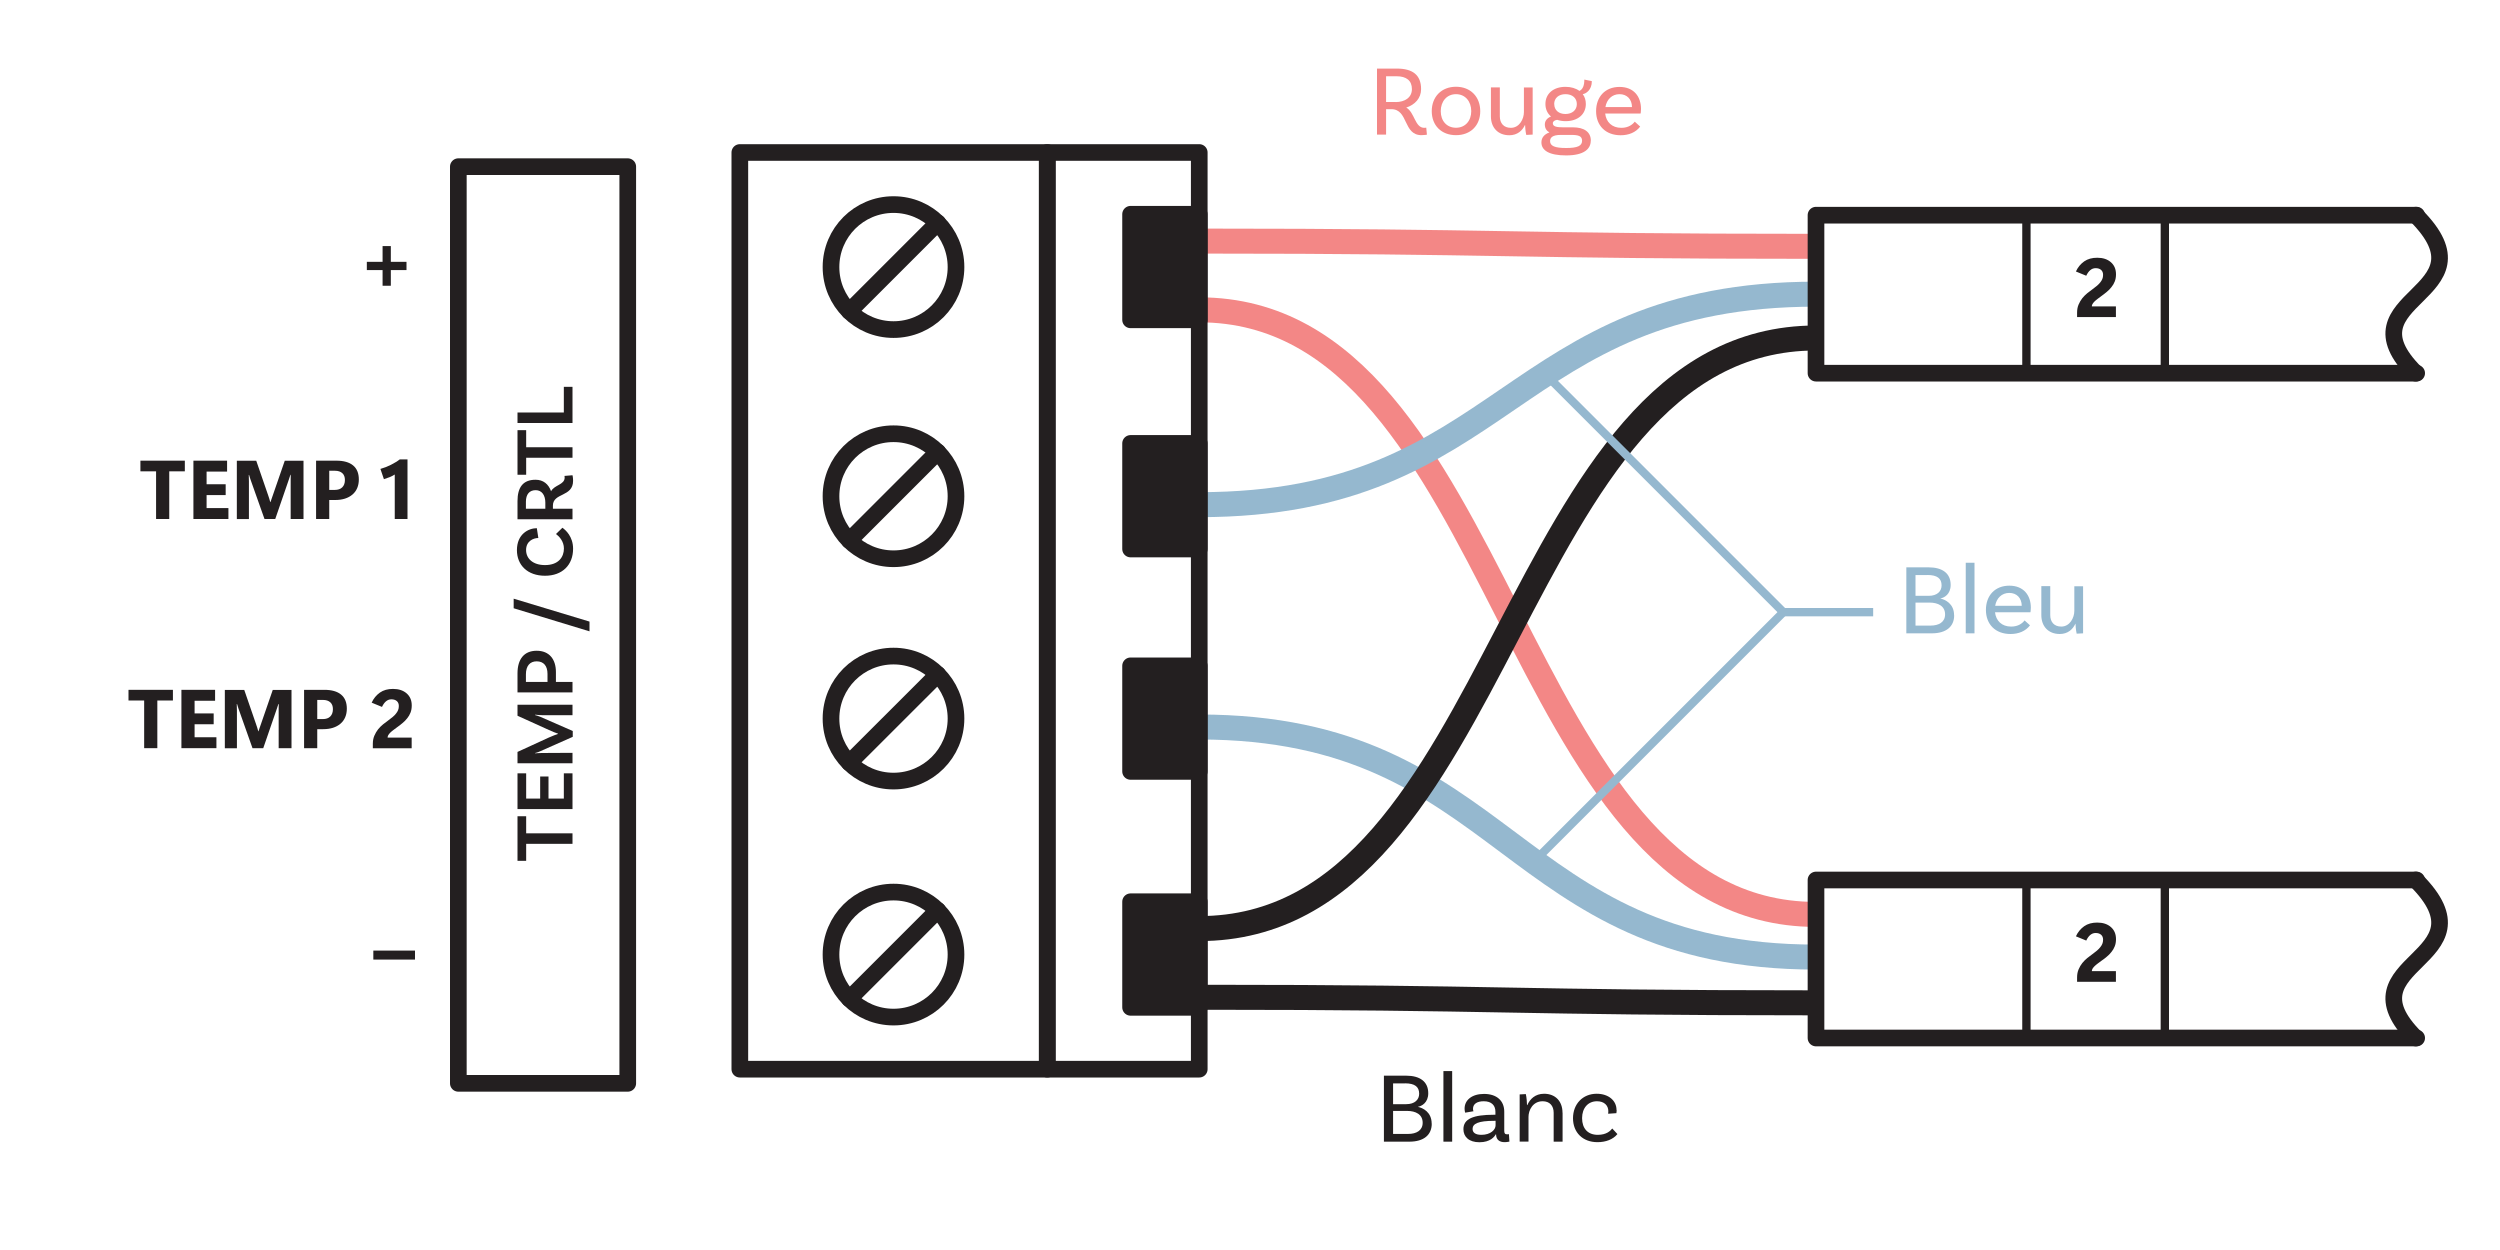 <?xml version="1.0" encoding="UTF-8"?><svg xmlns="http://www.w3.org/2000/svg" viewBox="0 0 300 150"><g id="a"><path d="M249.25,117.82v-.53c0-.36.06-.68.18-.96.12-.29.27-.54.45-.77.18-.22.38-.42.6-.6.22-.17.42-.33.62-.47.21-.15.38-.29.54-.42.16-.13.28-.27.39-.4.11-.13.19-.27.25-.41.06-.14.09-.31.09-.5,0-.25-.08-.45-.24-.59-.16-.14-.38-.21-.65-.21-.25,0-.46.08-.65.24-.19.16-.35.39-.48.67l-1.24-.51c.23-.51.57-.91.99-1.21.43-.3.95-.44,1.57-.44.69,0,1.23.18,1.64.54.41.36.61.84.61,1.45,0,.32-.05.61-.15.86-.1.25-.23.48-.4.68-.16.21-.35.4-.56.57-.21.18-.43.35-.66.5-.15.11-.29.22-.43.32s-.26.21-.37.31c-.11.11-.19.21-.25.31-.05.1-.08.2-.08.29h2.89v1.28h-4.66Z" fill="#231f20" stroke-width="0"/><line x1="259.78" y1="105.6" x2="259.78" y2="124.09" fill="none" stroke="#231f20" stroke-linecap="round" stroke-linejoin="round"/><line x1="243.17" y1="105.6" x2="243.17" y2="124.09" fill="none" stroke="#231f20" stroke-linecap="round" stroke-linejoin="round"/><path d="M249.25,38.04v-.53c0-.36.06-.68.18-.96.12-.28.27-.54.45-.77.18-.22.38-.42.6-.6.22-.17.42-.33.62-.47.21-.15.38-.29.54-.42.16-.13.28-.27.39-.4.11-.13.19-.27.25-.41.06-.14.09-.31.09-.5,0-.25-.08-.45-.24-.59s-.38-.21-.65-.21c-.25,0-.46.08-.65.24-.19.16-.35.39-.48.67l-1.24-.51c.23-.51.57-.91.99-1.21.43-.3.95-.44,1.57-.44.69,0,1.23.18,1.64.54s.61.84.61,1.45c0,.32-.05.61-.15.86-.1.25-.23.48-.4.68-.16.21-.35.4-.56.57s-.43.35-.66.51c-.15.11-.29.22-.43.32s-.26.21-.37.31c-.11.11-.19.21-.25.31s-.08.2-.08.29h2.89v1.28h-4.66Z" fill="#231f20" stroke-width="0"/><line x1="259.78" y1="25.82" x2="259.78" y2="44.31" fill="none" stroke="#231f20" stroke-linecap="round" stroke-linejoin="round"/><line x1="243.17" y1="25.82" x2="243.17" y2="44.31" fill="none" stroke="#231f20" stroke-linecap="round" stroke-linejoin="round"/><path d="M217.92,29.56c-37.01,0-37.01-.63-74.01-.63" fill="none" stroke="#f38786" stroke-linejoin="round" stroke-width="3"/><path d="M217.92,109.73c-37.01,0-37.01-72.55-74.01-72.55" fill="none" stroke="#f38786" stroke-linejoin="round" stroke-width="3"/><path d="M143.91,87.24c37.01,0,37.01,27.61,74.01,27.61" fill="none" stroke="#95b8cf" stroke-linejoin="round" stroke-width="3"/><path d="M143.91,60.56c37.01,0,37.01-25.26,74.01-25.26" fill="none" stroke="#95b8cf" stroke-linejoin="round" stroke-width="3"/><path d="M217.92,120.34c-37.01,0-37.01-.67-74.01-.67" fill="none" stroke="#231f20" stroke-linejoin="round" stroke-width="3"/><path d="M217.92,40.56c-37.01,0-37.01,70.87-74.01,70.87" fill="none" stroke="#231f20" stroke-linejoin="round" stroke-width="3"/><path d="M48.78,32.41h-1.88v1.88h-.99v-1.88h-1.89v-.99h1.89v-1.89h.99v1.89h1.88v.99Z" fill="#231f20" stroke-width="0"/><path d="M22.19,56.56h-1.88v5.72h-1.58v-5.72h-1.88v-1.28h5.33v1.28Z" fill="#231f20" stroke-width="0"/><path d="M27.41,62.28h-4.2v-7h4.04v1.31h-2.46v1.52h2.29v1.3h-2.29v1.56h2.62v1.31Z" fill="#231f20" stroke-width="0"/><path d="M36.44,62.28h-1.56v-4.19c0-.18,0-.35,0-.53s0-.37.01-.58h-.04c-.04.11-.07.2-.1.29s-.06.17-.08.25l-1.64,4.76h-1.29l-1.67-4.71c-.03-.09-.06-.18-.08-.25-.02-.07-.05-.19-.1-.33h-.04c0,.29.02.54.02.77s0,.44,0,.66v3.87h-1.45v-7h2.33l1.43,4.15c.05.15.09.28.13.39s.07.25.12.42h.03c.06-.18.1-.31.14-.42.03-.1.08-.23.14-.4l1.43-4.14h2.25v7Z" fill="#231f20" stroke-width="0"/><path d="M39.51,60v2.28h-1.58v-7h2.44c.87,0,1.54.19,2,.57.46.38.69.94.69,1.69s-.26,1.38-.77,1.81c-.51.43-1.2.65-2.06.65h-.71ZM39.51,56.49v2.3h.66c.39,0,.69-.1.9-.31s.32-.5.32-.88c0-.35-.1-.63-.31-.82-.21-.19-.5-.29-.89-.29h-.68Z" fill="#231f20" stroke-width="0"/><path d="M48.91,62.28h-1.54v-5.34c-.18.12-.38.22-.59.31-.22.08-.45.17-.71.25l-.42-1.23c.45-.13.87-.29,1.26-.49s.75-.41,1.06-.65h.93v7.16Z" fill="#231f20" stroke-width="0"/><path d="M20.76,84.06h-1.88v5.72h-1.58v-5.72h-1.88v-1.28h5.33v1.28Z" fill="#231f20" stroke-width="0"/><path d="M25.97,89.78h-4.2v-7h4.04v1.31h-2.46v1.52h2.29v1.3h-2.29v1.56h2.62v1.31Z" fill="#231f20" stroke-width="0"/><path d="M35,89.78h-1.56v-4.19c0-.18,0-.35,0-.53s0-.37.01-.58h-.04c-.04.11-.07.2-.1.29s-.06.17-.08.25l-1.64,4.76h-1.29l-1.67-4.71c-.03-.09-.06-.18-.08-.25-.02-.07-.05-.19-.1-.33h-.04c0,.29.02.54.02.77s0,.44,0,.66v3.87h-1.45v-7h2.33l1.43,4.15c.05.15.09.28.13.39s.07.25.12.42h.03c.06-.18.1-.31.14-.42.03-.1.08-.23.14-.4l1.43-4.14h2.25v7Z" fill="#231f20" stroke-width="0"/><path d="M38.07,87.5v2.28h-1.58v-7h2.44c.87,0,1.54.19,2,.57.46.38.69.94.69,1.69s-.26,1.38-.77,1.81c-.51.43-1.2.65-2.06.65h-.71ZM38.07,83.99v2.3h.66c.39,0,.69-.1.9-.31s.32-.5.32-.88c0-.35-.1-.63-.31-.82-.21-.19-.5-.29-.89-.29h-.68Z" fill="#231f20" stroke-width="0"/><path d="M44.74,89.78v-.53c0-.36.06-.68.18-.96s.27-.54.45-.77c.18-.22.38-.42.6-.6.22-.17.42-.33.62-.47.21-.15.38-.29.54-.42.16-.13.29-.27.39-.4.11-.13.19-.27.25-.41.06-.14.09-.31.09-.5,0-.25-.08-.45-.24-.59-.16-.14-.38-.21-.65-.21-.25,0-.46.08-.65.24-.19.16-.35.39-.48.67l-1.24-.51c.23-.51.57-.91.99-1.21.43-.3.95-.44,1.57-.44.69,0,1.23.18,1.64.54.41.36.61.84.61,1.45,0,.32-.05.61-.15.86-.1.25-.23.48-.4.68-.16.21-.35.4-.56.57-.21.18-.43.35-.66.51-.15.11-.29.22-.43.32-.14.1-.26.21-.37.31-.11.11-.19.21-.25.31-.05.1-.08.2-.08.29h2.89v1.28h-4.66Z" fill="#231f20" stroke-width="0"/><path d="M49.8,115.15h-5v-1.08h5v1.08Z" fill="#231f20" stroke-width="0"/><path d="M63.14,101.26v2.04h-1.04v-5.35h1.04v2.05h5.56v1.26h-5.56Z" fill="#231f20" stroke-width="0"/><path d="M63.14,95.83h1.68v-2.65h1v2.65h1.84v-3.03h1.04v4.29h-6.6v-4.29h1.04v3.03Z" fill="#231f20" stroke-width="0"/><path d="M68.7,84.57v1.25h-3.66c-.29-.01-.76-.04-.81-.06l-.02.05c.09.02.49.14.66.22l3.86,1.69v.7l-3.9,1.73c-.27.13-.57.2-.62.21l.02.04c.05-.01.52-.04.81-.04l3.66-.02v1.25h-6.6v-1.36l3.77-1.73c.38-.17.93-.38,1.09-.43v-.03c-.16-.04-.71-.27-1.09-.44l-3.77-1.71v-1.32h6.6Z" fill="#231f20" stroke-width="0"/><path d="M64.4,78.09c1.52,0,2.31,1.03,2.31,2.55v1.19h1.99v1.26h-6.6v-2.29c0-1.7.79-2.71,2.3-2.71ZM64.4,79.36c-.8,0-1.29.54-1.29,1.56v.91h2.59v-.96c0-.96-.46-1.51-1.3-1.51Z" fill="#231f20" stroke-width="0"/><path d="M61.64,72.99v-1.15l9.1,2.75v1.17l-9.1-2.77Z" fill="#231f20" stroke-width="0"/><path d="M64.42,63.38l.18,1.18c-.62,0-1.47.39-1.47,1.44s.84,1.81,2.27,1.81c1.62,0,2.27-.96,2.27-1.99,0-.85-.55-1.44-.95-1.74l.77-.75c.38.27,1.28,1.05,1.28,2.52,0,1.93-1.27,3.24-3.37,3.24s-3.37-1.28-3.37-3.07c0-1.94,1.39-2.63,2.39-2.64Z" fill="#231f20" stroke-width="0"/><path d="M68.7,57.03s.07.26.07.67c0,1.96-2.42,1.41-2.42,2.97v.38h2.35v1.26h-6.6v-2.17c0-1.66.66-2.57,2.17-2.57.92,0,1.55.52,1.86,1.38.38-.76,1.63-.77,1.63-1.64,0-.11-.02-.2-.02-.2l.96-.08ZM65.44,60.31c0-.87-.41-1.49-1.16-1.49s-1.17.5-1.17,1.39v.84h2.33v-.74Z" fill="#231f20" stroke-width="0"/><path d="M63.14,54.93v2.04h-1.04v-5.35h1.04v2.05h5.56v1.26h-5.56Z" fill="#231f20" stroke-width="0"/><path d="M67.66,46.42h1.04v4.34h-6.6v-1.26h5.56v-3.08Z" fill="#231f20" stroke-width="0"/><rect x="55" y="20" width="20.33" height="110" fill="none" stroke="#231f20" stroke-linecap="round" stroke-linejoin="round" stroke-width="2"/><path d="M289.89,25.82c9.74,9.74-9.3,9.66,0,18.96" fill="none" stroke="#231f20" stroke-linecap="round" stroke-linejoin="round" stroke-width="2"/><path d="M289.89,105.6c9.74,9.74-9.3,9.66,0,18.96" fill="none" stroke="#231f20" stroke-linecap="round" stroke-linejoin="round" stroke-width="2"/><polyline points="290 124.56 217.92 124.56 217.92 105.6 290 105.6" fill="none" stroke="#231f20" stroke-linecap="round" stroke-linejoin="round" stroke-width="2"/><polyline points="290 44.78 217.92 44.78 217.92 25.82 290 25.82" fill="none" stroke="#231f20" stroke-linecap="round" stroke-linejoin="round" stroke-width="2"/><circle cx="107.22" cy="32.05" r="7.5" fill="none" stroke="#231f20" stroke-linecap="round" stroke-linejoin="round" stroke-width="2"/><line x1="112.53" y1="26.74" x2="101.92" y2="37.35" fill="none" stroke="#231f20" stroke-linecap="round" stroke-linejoin="round" stroke-width="2"/><circle cx="107.22" cy="59.55" r="7.5" fill="none" stroke="#231f20" stroke-linecap="round" stroke-linejoin="round" stroke-width="2"/><line x1="112.53" y1="54.24" x2="101.92" y2="64.85" fill="none" stroke="#231f20" stroke-linecap="round" stroke-linejoin="round" stroke-width="2"/><circle cx="107.22" cy="86.23" r="7.5" fill="none" stroke="#231f20" stroke-linecap="round" stroke-linejoin="round" stroke-width="2"/><line x1="112.53" y1="80.93" x2="101.92" y2="91.53" fill="none" stroke="#231f20" stroke-linecap="round" stroke-linejoin="round" stroke-width="2"/><circle cx="107.22" cy="114.55" r="7.5" fill="none" stroke="#231f20" stroke-linecap="round" stroke-linejoin="round" stroke-width="2"/><line x1="112.53" y1="109.24" x2="101.92" y2="119.85" fill="none" stroke="#231f20" stroke-linecap="round" stroke-linejoin="round" stroke-width="2"/><rect x="88.78" y="18.3" width="36.89" height="110" fill="none" stroke="#231f20" stroke-linecap="round" stroke-linejoin="round" stroke-width="2"/><rect x="125.67" y="18.3" width="18.24" height="110" fill="none" stroke="#231f20" stroke-linecap="round" stroke-linejoin="round" stroke-width="2"/><rect x="135.67" y="25.71" width="8.24" height="12.67" fill="#231f20" stroke="#231f20" stroke-linecap="round" stroke-linejoin="round" stroke-width="2"/><rect x="135.67" y="53.21" width="8.24" height="12.67" fill="#231f20" stroke="#231f20" stroke-linecap="round" stroke-linejoin="round" stroke-width="2"/><rect x="135.67" y="79.9" width="8.24" height="12.67" fill="#231f20" stroke="#231f20" stroke-linecap="round" stroke-linejoin="round" stroke-width="2"/><rect x="135.67" y="108.21" width="8.24" height="12.67" fill="#231f20" stroke="#231f20" stroke-linecap="round" stroke-linejoin="round" stroke-width="2"/></g><g id="c"><polyline points="224.78 73.46 214 73.46 185.44 44.9" fill="none" stroke="#95b8cf" stroke-miterlimit="10"/><line x1="214" y1="73.46" x2="184.08" y2="103.38" fill="none" stroke="#95b8cf" stroke-miterlimit="10"/></g><g id="d"><path d="M171.23,16.16s-.3.06-.65.06c-2.22,0-1.56-3.12-3.62-3.12h-.63v3.05h-1.09v-7.92h2.39c1.85,0,2.9.74,2.9,2.46,0,1.1-.73,1.87-1.78,2.22,1.02.58,1.03,2.43,2.16,2.43.14,0,.24-.02.24-.02l.08.84ZM167.47,12.25c1.12,0,1.96-.55,1.96-1.56s-.65-1.54-1.85-1.54h-1.25v3.09h1.14Z" fill="#f38786" stroke-width="0"/><path d="M177.63,13.34c0,1.72-1.16,2.88-2.91,2.88s-2.91-1.16-2.91-2.88,1.16-2.93,2.91-2.93,2.91,1.21,2.91,2.93ZM176.55,13.34c0-1.18-.73-2.04-1.83-2.04s-1.83.86-1.83,2.04.73,1.99,1.83,1.99,1.83-.82,1.83-1.99Z" fill="#f38786" stroke-width="0"/><path d="M183.92,10.49v5.66l-.77.04c-.1-.43-.14-1.07-.14-1.2h-.01c-.31.68-.91,1.24-1.88,1.24-1.36,0-2.21-.91-2.21-2.27v-3.47h1.07v3.47c0,.83.47,1.38,1.32,1.38,1.04,0,1.57-1.07,1.57-1.88v-2.96h1.06Z" fill="#f38786" stroke-width="0"/><path d="M190.89,16.89c0,.97-.79,1.76-2.95,1.76-2.04,0-2.97-.6-2.97-1.56,0-.55.32-.97.96-1.2-.34-.19-.55-.49-.55-.96s.33-.79.74-.95c-.43-.36-.67-.88-.67-1.5,0-1.24.96-2.06,2.41-2.06.67,0,1.25.18,1.67.49.41-.19.59-.66.59-1.36l.9.19c0,1.08-.72,1.5-1.09,1.56.24.32.37.72.37,1.18,0,1.24-.97,2.06-2.42,2.06-.37,0-.72-.06-1.02-.16-.31.05-.52.18-.52.41,0,.4.46.49,1.24.49h1.17c1.34,0,2.15.55,2.15,1.6ZM189.85,16.89c0-.58-.46-.7-1.31-.7h-1.26c-1,0-1.27.34-1.27.74,0,.58.55.83,1.93.83s1.91-.26,1.91-.88ZM186.51,12.49c0,.72.53,1.19,1.34,1.19s1.37-.47,1.37-1.19-.54-1.19-1.36-1.19-1.36.47-1.36,1.19Z" fill="#f38786" stroke-width="0"/><path d="M192.62,13.61c.11,1.04.82,1.73,1.94,1.73.86,0,1.36-.41,1.61-.74l.65.59c-.53.7-1.37,1.04-2.34,1.04-1.81,0-2.95-1.16-2.95-2.89s1.09-2.91,2.81-2.91,2.58,1.16,2.58,2.65c0,.34-.05.54-.05.54h-4.25ZM192.65,12.85h3.19c-.01-.94-.6-1.55-1.5-1.55s-1.54.64-1.69,1.55Z" fill="#f38786" stroke-width="0"/><path d="M234.5,73.84c0,1.34-.94,2.16-2.69,2.16h-3.05v-7.92h2.66c1.66,0,2.66.71,2.66,2.11,0,1.13-.78,1.54-1.22,1.62v.02c.54.11,1.63.6,1.63,2ZM231.29,69.01h-1.43v2.49h1.58c1.03,0,1.55-.55,1.55-1.25,0-.83-.52-1.25-1.7-1.25ZM233.41,73.73c0-1-.83-1.42-1.87-1.42h-1.68v2.76h1.82c.98,0,1.73-.42,1.73-1.34Z" fill="#95b8cf" stroke-width="0"/><path d="M235.89,67.53h1.05v8.47h-1.05v-8.47Z" fill="#95b8cf" stroke-width="0"/><path d="M239.4,73.46c.11,1.04.82,1.73,1.94,1.73.86,0,1.36-.41,1.61-.74l.65.59c-.53.7-1.37,1.04-2.34,1.04-1.81,0-2.95-1.16-2.95-2.89s1.09-2.91,2.81-2.91,2.58,1.16,2.58,2.65c0,.34-.05.54-.05.54h-4.25ZM239.42,72.7h3.19c-.01-.94-.6-1.55-1.5-1.55s-1.54.64-1.69,1.55Z" fill="#95b8cf" stroke-width="0"/><path d="M249.97,70.34v5.66l-.77.04c-.1-.43-.14-1.07-.14-1.2h-.01c-.31.68-.91,1.24-1.88,1.24-1.36,0-2.21-.91-2.21-2.27v-3.47h1.07v3.47c0,.83.47,1.38,1.32,1.38,1.04,0,1.57-1.07,1.57-1.88v-2.96h1.05Z" fill="#95b8cf" stroke-width="0"/><path d="M171.81,134.84c0,1.34-.94,2.16-2.69,2.16h-3.05v-7.92h2.66c1.66,0,2.66.71,2.66,2.11,0,1.13-.78,1.54-1.22,1.62v.02c.54.11,1.63.6,1.63,2ZM168.6,130.01h-1.43v2.49h1.58c1.03,0,1.55-.55,1.55-1.25,0-.83-.52-1.25-1.7-1.25ZM170.72,134.73c0-1-.83-1.42-1.87-1.42h-1.68v2.76h1.82c.98,0,1.73-.42,1.73-1.34Z" fill="#231f20" stroke-width="0"/><path d="M173.21,128.53h1.05v8.47h-1.05v-8.47Z" fill="#231f20" stroke-width="0"/><path d="M181.13,136.99s-.28.07-.58.07c-.59,0-1.02-.28-1.02-.94h0s-.03-.01-.03-.01c-.16.29-.65.96-1.97.96-1.25,0-1.92-.65-1.92-1.57,0-1.24,1.17-1.73,3.67-1.73h.17v-.36c0-.77-.47-1.26-1.4-1.26-.8,0-1.29.32-1.29.91,0,.13.02.2.06.29l-1,.17s-.07-.22-.07-.49c0-1.03.89-1.76,2.33-1.76,1.54,0,2.43.83,2.43,2.13v2.29c0,.31.08.43.35.43.07,0,.16-.01.21-.02l.06.89ZM179.47,135.04v-.54h-.17c-1.93,0-2.59.35-2.59.97,0,.44.34.71,1.06.71,1.1,0,1.7-.61,1.7-1.14Z" fill="#231f20" stroke-width="0"/><path d="M187.51,133.53v3.47h-1.07v-3.47c0-.83-.47-1.38-1.32-1.38-1.18,0-1.7,1.07-1.7,1.88v2.96h-1.06v-5.66l.74-.04c.1.43.14,1.07.14,1.32h.04c.3-.71.94-1.36,2.01-1.36,1.36,0,2.21.91,2.21,2.27Z" fill="#231f20" stroke-width="0"/><path d="M194,133.2c0,.24-.04.38-.04.38l-.98.07c.01-.06.02-.17.02-.3,0-.7-.5-1.2-1.36-1.2-1.07,0-1.79.8-1.79,2.03s.68,2,1.88,2c1.07,0,1.52-.49,1.74-.76l.62.67c-.53.64-1.38.97-2.4.97-1.76,0-2.93-1.16-2.93-2.87s1.17-2.94,2.84-2.94c1.45,0,2.38.85,2.38,1.93Z" fill="#231f20" stroke-width="0"/></g></svg>